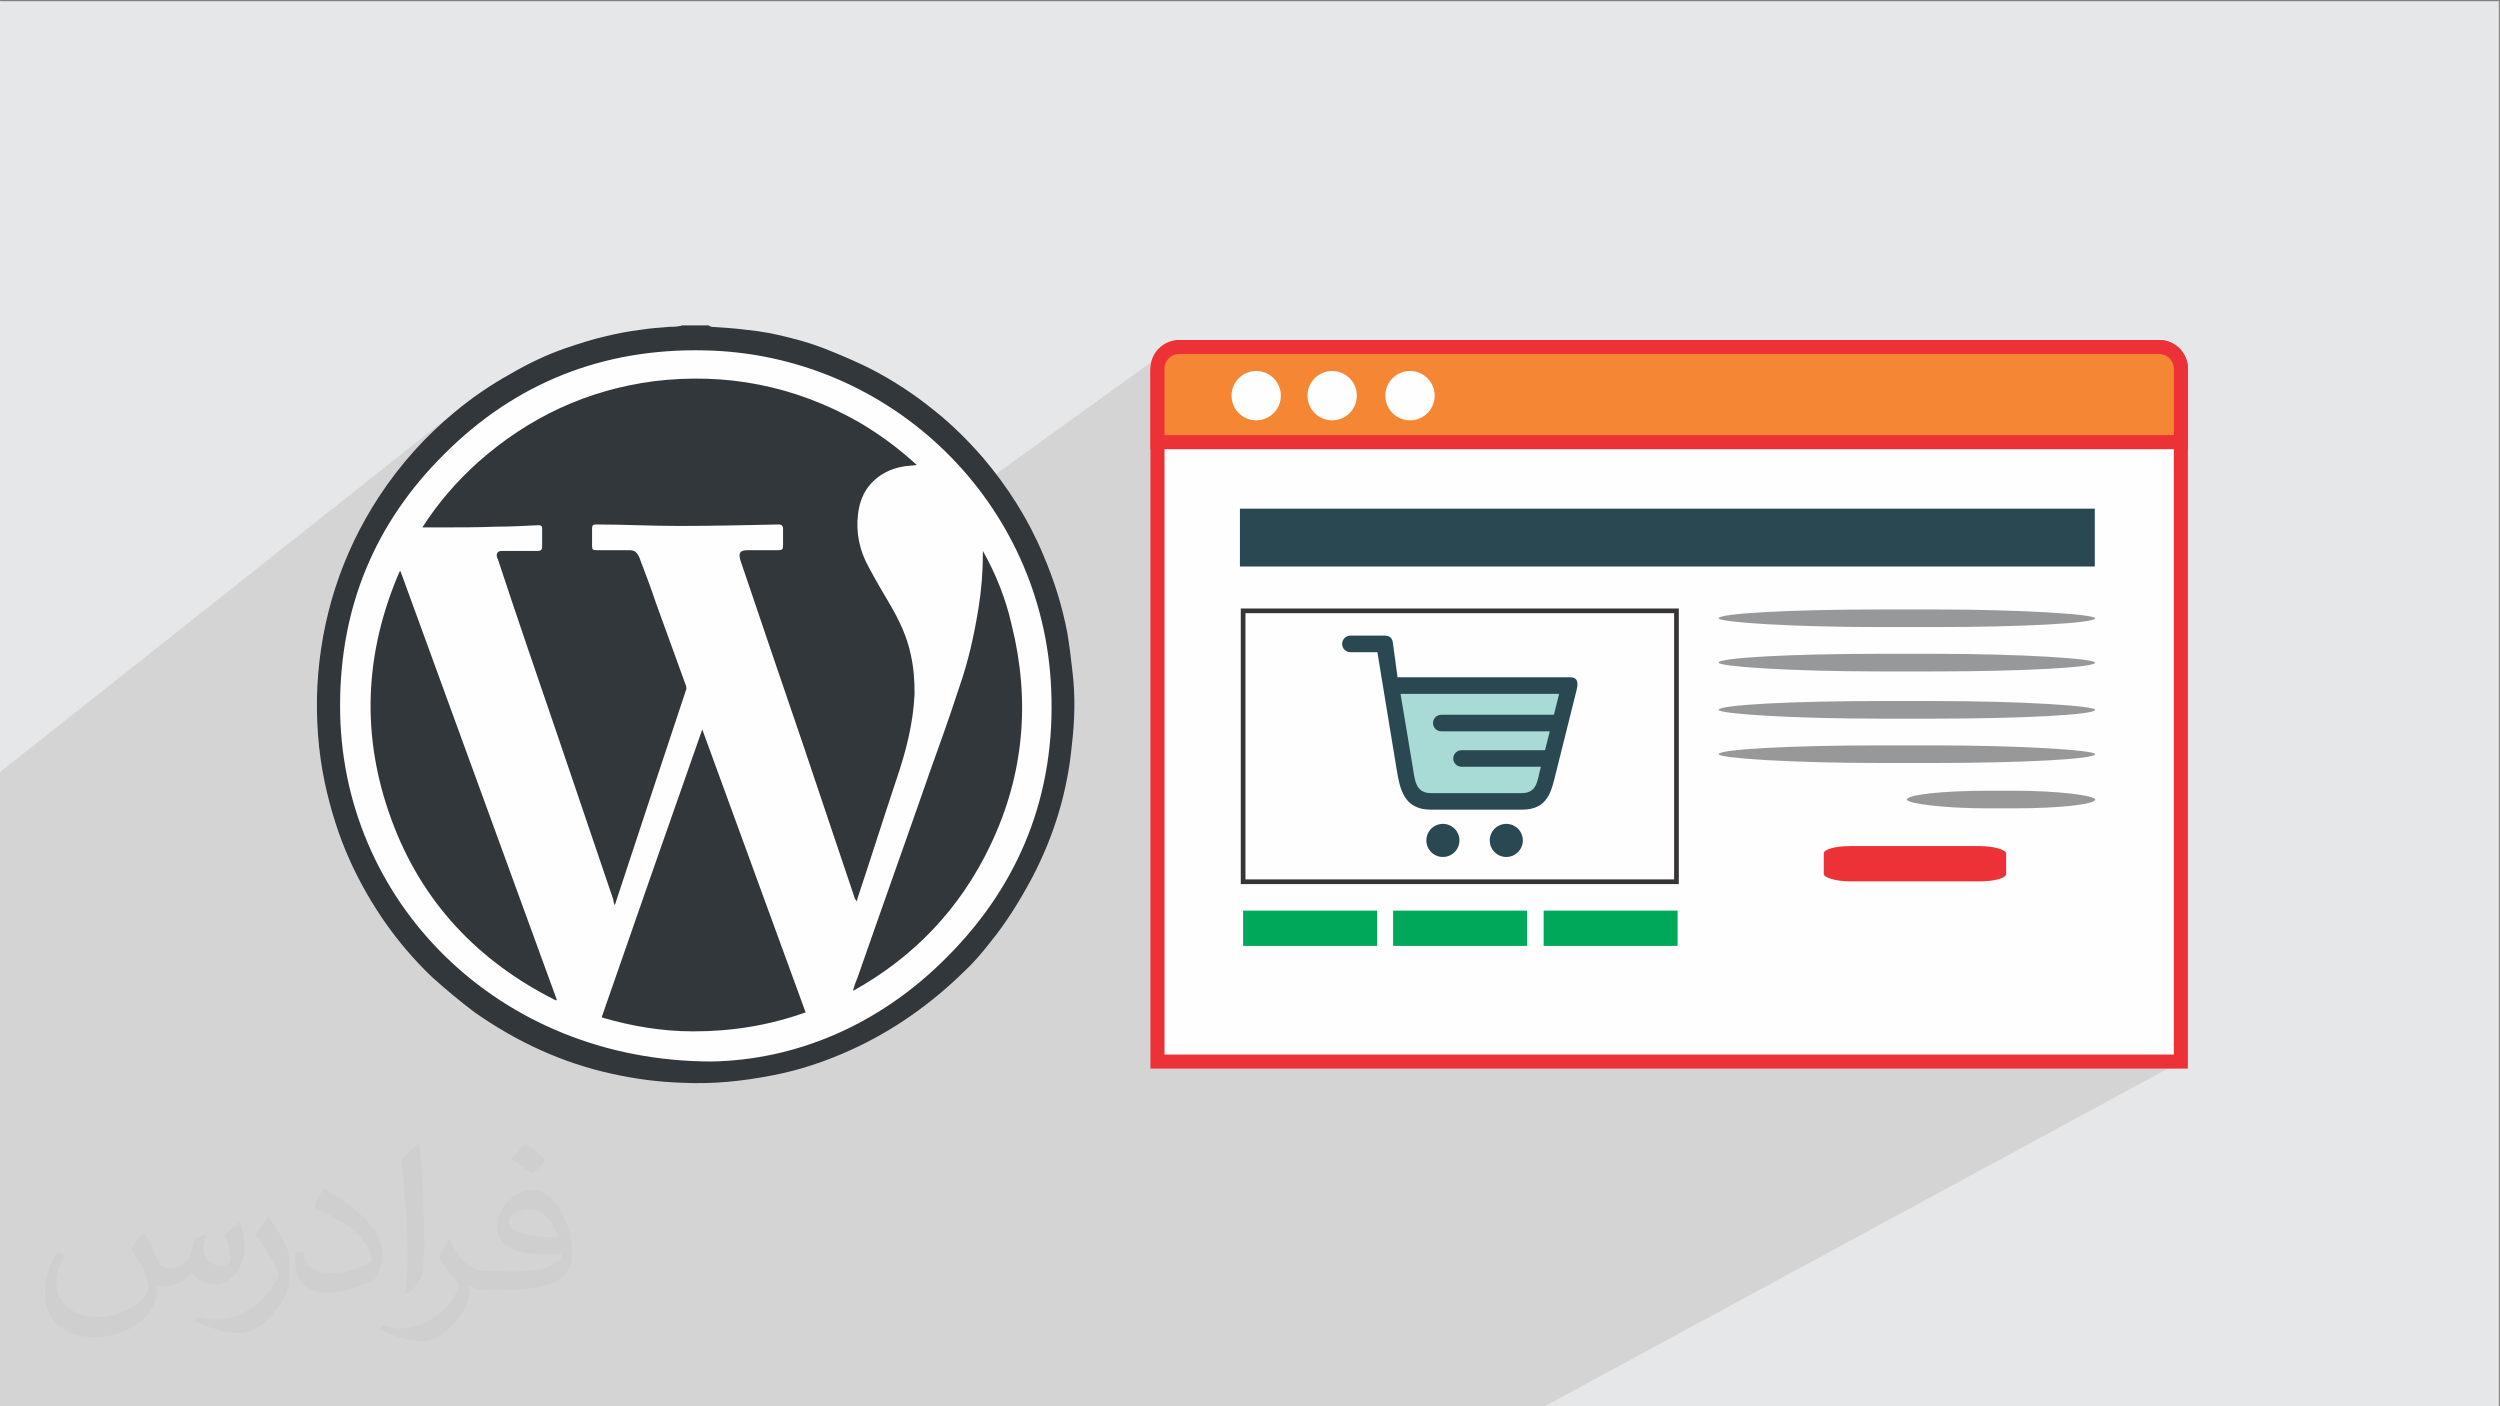 <?xml version="1.0" encoding="UTF-8"?>
<!DOCTYPE svg PUBLIC "-//W3C//DTD SVG 1.1//EN" "http://www.w3.org/Graphics/SVG/1.1/DTD/svg11.dtd">
<!-- Creator: CorelDRAW -->
<svg xmlns="http://www.w3.org/2000/svg" xml:space="preserve" width="3.703in" height="2.083in" version="1.1" style="shape-rendering:geometricPrecision; text-rendering:geometricPrecision; image-rendering:optimizeQuality; fill-rule:evenodd; clip-rule:evenodd"
viewBox="0 0 3703.33 2083.33"
 xmlns:xlink="http://www.w3.org/1999/xlink"
 xmlns:xodm="http://www.corel.com/coreldraw/odm/2003">
 <rect x="0" y="0" width="3703.33" height="2083.33" fill="#808080" stroke="none"/>
 <defs>
  <style type="text/css">
   <![CDATA[
    .str0 {stroke:#ED3237;stroke-width:20.83;stroke-miterlimit:2.613}
    .str1 {stroke:#373435;stroke-width:6.94;stroke-miterlimit:2.613}
    .fil3 {fill:none}
    .fil6 {fill:#FEFEFE}
    .fil9 {fill:#96989A}
    .fil7 {fill:#F58634}
    .fil10 {fill:#ED3237}
    .fil12 {fill:#A8DBD5}
    .fil11 {fill:#2A4852}
    .fil8 {fill:#00A859}
    .fil0 {fill:#E6E7E8}
    .fil4 {fill:#FEFEFE}
    .fil5 {fill:#32373C;fill-rule:nonzero}
    .fil2 {fill:#373435;fill-opacity:0.031}
    .fil1 {fill:#373435;fill-opacity:0.102}
   ]]>
  </style>
 </defs>
 <g id="Layer_x0020_1">
  <polygon class="fil0" points="-1.67,1.74 3701.66,1.74 3701.66,2084.93 -1.67,2084.93 "/>
  <polygon class="fil1" points="889.13,2084.93 457.15,2084.93 446.83,2084.93 392.33,2084.93 284.85,2084.93 171.18,2084.93 -1.67,2084.93 -1.67,1989.33 -1.67,1899.8 -1.67,1871.31 -1.67,1784.84 -1.67,1766.66 -1.67,1658.17 -1.67,1520.35 -1.67,1377.37 -1.67,1268.82 -1.67,1268.78 -1.67,1179.37 -1.67,1145.2 -1.67,1145 683.33,602.45 678.4,606.42 673.49,610.46 665.4,617.26 657.47,624.19 649.69,631.24 642.05,638.44 634.56,645.76 627.21,653.22 620.01,660.81 612.95,668.55 606.04,676.43 599.25,684.44 592.61,692.61 586.1,700.91 579.73,709.36 573.49,717.96 567.37,726.72 561.39,735.62 556.26,743.61 551.28,751.65 546.44,759.75 541.76,767.9 537.21,776.11 532.81,784.38 528.56,792.7 524.46,801.07 520.5,809.49 516.69,817.97 513.03,826.5 509.51,835.07 506.14,843.7 502.92,852.38 499.84,861.11 496.91,869.89 494.13,878.71 492.42,884.46 1009.77,482.05 1009.36,482.41 492.41,884.51 491.49,887.58 489,896.5 486.66,905.46 484.46,914.47 482.41,923.52 480.51,932.62 478.75,941.76 477.14,950.95 475.67,960.17 474.36,969.44 473.19,978.75 472.17,988.11 471.29,997.5 470.56,1006.93 469.97,1016.39 469.78,1020.88 469.63,1025.37 469.51,1029.86 469.42,1034.35 469.36,1038.84 469.33,1043.32 469.34,1047.81 469.38,1052.29 469.46,1056.78 469.56,1061.26 469.7,1065.73 469.88,1070.21 470.09,1074.68 470.34,1079.15 470.61,1083.62 470.93,1088.09 471.28,1092.55 471.67,1097.01 472.08,1101.46 472.54,1105.91 473.03,1110.36 473.56,1114.8 474.12,1119.24 474.72,1123.68 475.36,1128.11 476.03,1132.53 476.74,1136.95 477.49,1141.37 478.28,1145.78 479.1,1150.18 479.96,1154.57 480.86,1158.96 482.53,1166.5 484.28,1174.01 486.11,1181.5 488.04,1188.96 490.04,1196.39 492.15,1203.8 494.34,1211.19 496.64,1218.54 499.04,1225.87 501.54,1233.18 504.15,1240.46 506.87,1247.72 509.71,1254.95 512.67,1262.16 515.75,1269.34 518.95,1276.49 521.74,1282.49 524.59,1288.46 527.5,1294.38 530.48,1300.26 533.52,1306.11 536.63,1311.91 539.8,1317.67 543.03,1323.39 546.32,1329.07 549.69,1334.71 553.11,1340.31 556.6,1345.86 560.15,1351.37 563.76,1356.84 564.83,1358.4 1728.78,519.57 1724.01,523.51 1720.07,528.27 1717.1,533.73 1715.22,539.76 1714.56,546.22 1714.56,551.58 1714.56,655.08 1714.56,1572.62 3230.66,1572.62 2285.19,2084.93 "/>
  <path class="fil2" d="M214.35 1827.91c7,11 12,21 16,32 3,7 5,19 21,19 5,0 11,-1 17,-5 7,-3 12,-9 14,-17l6 -21 15 -7 1 1c-2,8 -3,16 -3,21 0,18 15,24 27,24 7,0 13,-4 13,-10 0,-8 -4,-23 -8,-35 7,-7 14,-14 22,-20l1 1c4,15 6,30 6,40 0,10 -4,20 -8,27 -7,14 -20,25 -36,25 -12,0 -25,-6 -34,-17l-1 0c-9,11 -22,20 -43,20l-7 0c-1,14 -4,24 -9,33 -13,25 -50,42 -85.01,42 -49,0 -73.01,-28 -73.01,-66 0,-23 8,-45 19,-60l10 4c-7,14 -12,27 -12,40 0,35 29,52 62,52 31,0 68.01,-19 75.01,-42 -3,-25 -12,-36 -26,-59 4,-7 10,-15 17,-23l1 0 0 0 0 0 0 0 2 1 0 0 0.02 -0.01 -0.01 0.01 0 0 0 0 0 0 0 0 0 0zm564.05 -133.01c10,6 20,14 30,23 -6,8 -12,15 -21,21 -10,-8 -20,-15 -30,-22 7,-8 14,-15 20,-22l0 0 0 0 0 0 1 0 0 0 0 0zm5 96.01c-17,0 -30,11 -30,19 0,17 33,23 73.01,23 -5,-20 -22,-42 -43,-42l-0.01 0zm-37 93.01c22,0 41,-1 55,-4 16,-4 30,-12 30,-18 0,-2 0,-3 -1,-5 -9,1 -19,1 -29,1 -29,0 -52,-7 -61,-23 -2,-5 -4,-10 -4,-16 0,-16 7,-32 19,-42 10,-9 21,-14 33,-14 20,0 37,16 48,42 6,14 11,30 11,51 0,14 -4,25 -12,34 -16,15 -45,21 -90.01,21l-20 0 0 0 -5 0c-11,0 -19,-2 -25,-7l-1 0c0,3 1,5 1,7 0,10 -3,23 -10,33 -20,30 -42,43 -60,43 -19,0 -42,-7 -63,-17l4 -7c7,3 16,5 29,5 34,0 78.01,-33 84.01,-64 -1,-3 -4,-6 -7,-10 -10,-12 -16,-22 -22,-32 5,-10 10,-18 14,-25l2 0c14,29 28,46 57,46l5 0 0 0 21 0 0 0 0 0 0 0 -3 1 0 0 0 0zm-146.01 31c2,-14 3,-29 3,-43l0 -21c0,-39 -5,-96.01 -9,-133.01 7,-8 17,-17 25,-23l2 1c5,47 7,101.01 7,151.01 0,13 -1,26 -2,35 -1,12 -8,21 -22,35l-3 -1 0 0 0 0 0 0 -1 -1 0 0 0 0zm-151.02 -62.01c1,18 10,33 41,33 20,0 36,-5 55,-14 3,-1 5,-3 5,-5 0,-12 -9,-27 -24,-41 -14,-13 -34,-25 -52,-32 -6,-3 -8,-5 -8,-8 0,-5 7,-16 13,-24l2 0c20,11 43,27 60,44 15,16 25,33 25,51 0,13 -4,26 -11,38 -22,11 -46,20 -70.01,20 -29,0 -48,-14 -48,-45 0,-3 0,-9 1,-16l10 0 0 0 0 0 0 0 1 -1 0 0 0 0 0.01 0zm-52 -52l18 29c7,11 13,22 13,41l0 24c0,19 -12,39 -32,60 -15,14 -29,20 -42,20 -19,0 -40,-6 -65,-17l3 -7c8,2 17,4 28,4 36,0 72.01,-26 89.01,-58 2,-4 3,-7 3,-9 0,-4 -2,-8 -4,-11 -9,-17 -19,-33 -30,-47 6,-9 12,-18 18,-27l1 0 0 -2 0 0 0 0 -0.01 0z"/>
  <g id="_2210238359456">
   <line class="fil3" x1="1262.25" y1="1466.96" x2="1262.25" y2= "1466.96" />
   <line class="fil3" x1="1193.69" y1="1499.61" x2="1193.69" y2= "1499.61" />
   <line class="fil3" x1="911.82" y1="1342.89" x2="911.82" y2= "1342.89" />
   <path class="fil4" d="M1571.32 1044.7c0,-298.19 -241.6,-539.79 -539.79,-539.79 -298.19,0 -539.79,241.6 -539.79,539.79 0,298.19 241.6,539.79 539.79,539.79 298.19,0 539.79,-241.6 539.79,-539.79z"/>
   <path class="fil5" d="M1051.12 483.15c1.09,0 2.18,1.09 3.26,1.09 17.41,1.09 34.83,2.18 51.15,4.35 22.85,2.17 44.62,6.53 65.3,11.97 22.85,5.44 44.62,13.06 65.3,21.76 18.5,7.62 35.92,15.24 53.33,23.94 33.74,17.41 65.3,38.09 94.68,62.03 26.12,20.67 50.06,44.62 71.83,69.65 37,43.54 67.47,91.42 89.24,143.66 16.32,38.09 28.3,76.18 35.91,116.44 3.26,19.59 5.44,38.09 7.62,57.68 4.35,35.91 3.26,72.92 -1.09,108.83 -6.53,68.56 -26.12,132.77 -57.68,193.72 -18.5,34.83 -39.18,68.56 -64.21,99.03 -11.97,15.24 -23.94,29.39 -38.09,42.44 -48.97,47.89 -104.47,87.06 -166.5,115.36 -38.09,17.41 -77.27,30.47 -117.54,38.09 -44.62,8.7 -88.15,13.06 -132.77,10.88 -34.83,-1.09 -68.56,-5.44 -103.39,-13.06 -75.09,-16.32 -142.57,-47.89 -204.6,-91.42 -21.76,-16.32 -42.44,-33.74 -63.12,-52.24 -51.15,-48.97 -91.42,-106.65 -120.8,-170.86 -17.41,-38.09 -29.38,-77.27 -38.09,-117.54 -9.79,-46.8 -13.06,-94.68 -10.88,-142.57 5.44,-101.21 35.92,-195.89 91.42,-280.78 31.56,-47.89 68.56,-89.24 112.09,-125.16 26.12,-21.76 53.32,-40.27 82.71,-56.59 26.12,-15.23 53.33,-28.3 81.62,-38.09 19.59,-6.53 39.18,-13.06 58.77,-17.41 17.41,-4.35 34.83,-7.62 52.24,-9.8 14.15,-2.17 28.3,-3.26 42.44,-4.35 5.44,0 9.8,0 15.24,-1.09 1.09,0 2.17,0 3.26,-1.09 13.06,0 27.21,0 40.27,0l0 0 0 0 1.09 1.1zm3.26 1089.37l0 0c120.8,-2.17 245.95,-51.15 348.25,-154.54 108.83,-108.83 161.07,-242.69 154.54,-396.13 -10.88,-277.52 -237.25,-497.35 -513.67,-502.79 -150.18,-3.26 -279.69,47.89 -385.25,153.45 -103.39,102.3 -154.54,227.45 -154.54,372.19 -1.09,288.4 232.89,527.82 550.67,527.82l0 0 0 -0z"/>
   <path class="fil5" d="M911.82 1342.89c-2.18,-3.26 -3.27,-6.53 -3.27,-9.79 -27.21,-79.45 -53.32,-157.8 -80.53,-237.25 -30.48,-89.24 -60.94,-177.39 -90.33,-266.63 0,-1.09 0,-1.09 -1.09,-2.18 -2.18,-6.53 0,-10.88 6.53,-10.88 16.32,0 31.56,0 46.8,0 3.26,0 5.44,0 7.61,0 3.27,0 5.44,-2.18 5.44,-5.44 0,-9.8 0,-18.5 0,-28.3 0,-3.26 -2.17,-4.35 -5.44,-4.35 -20.67,1.09 -42.44,2.17 -63.12,2.17 -27.21,1.09 -54.41,1.09 -82.71,1.09 -8.7,0 -16.32,0 -26.12,0 22.85,-35.91 51.15,-68.56 82.71,-96.86 75.09,-66.38 161.07,-106.65 260.1,-119.71 106.65,-13.06 207.86,6.53 302.54,59.85 31.56,18.5 59.85,39.18 87.06,64.21 -6.53,1.09 -13.06,1.09 -19.59,2.17 -18.5,3.27 -34.83,10.88 -47.88,25.04 -11.97,13.06 -17.41,28.3 -19.59,45.71 -3.26,27.21 2.18,53.32 15.24,77.27 9.8,18.5 20.68,37 31.56,55.5 14.15,23.94 26.12,48.97 31.56,76.18 4.35,19.59 5.44,38.09 5.44,57.68 -2.17,44.62 -13.06,85.98 -27.21,127.33 -19.59,58.77 -38.09,117.54 -57.68,176.31 0,1.09 0,2.17 -1.09,3.26 0,-1.09 -1.09,-2.18 -2.18,-3.26 -26.12,-77.27 -52.24,-155.63 -78.36,-232.9 -30.48,-89.24 -60.94,-178.48 -91.42,-268.81 -3.26,-10.88 -1.09,-15.24 10.88,-15.24 15.24,0 29.39,0 44.62,0 6.53,0 7.62,-1.09 7.62,-7.61 0,-7.62 0,-16.32 0,-23.94 0,-4.35 -2.18,-6.53 -6.53,-6.53 -48.97,1.09 -99.04,2.18 -148.01,2.18 -41.35,0 -81.62,-2.18 -121.89,-2.18 -5.44,0 -6.53,1.09 -6.53,6.53 0,8.7 0,16.32 0,25.03 0,5.44 1.09,6.53 6.53,6.53 16.32,0 32.65,0 48.97,0 7.62,0 10.88,3.26 14.15,9.79 8.71,22.85 17.41,45.71 25.04,68.56 15.23,41.36 29.39,81.63 44.62,122.98 0,2.18 1.09,4.35 0,5.44 -34.83,104.48 -69.65,210.04 -104.47,315.61 0,1.09 -1.09,2.17 -1.09,3.26l0 0 0 0 1.09 2.17zm351.52 125.16c2.17,-7.62 4.35,-14.15 7.61,-21.76 34.83,-100.12 70.74,-200.24 105.56,-300.37 15.24,-42.44 30.48,-84.89 44.62,-128.42 13.06,-37 21.76,-76.18 28.3,-116.44 4.35,-27.21 6.53,-54.41 6.53,-81.62 0,-1.09 0,-2.18 0,-3.26 19.59,34.83 33.74,70.74 42.44,108.83 28.3,113.18 18.5,223.1 -31.56,327.57 -44.62,93.59 -113.18,165.42 -203.51,215.48 0,0 0,0 -1.09,0l0 0 0 0 1.09 0zm-670.39 -622.5c77.27,212.21 154.54,423.34 231.8,635.56 0,0 -1.09,0 -1.09,1.09 -115.36,-57.68 -199.16,-145.83 -243.78,-267.72 -45.71,-124.07 -40.27,-247.04 11.97,-367.84 0,0 1.09,0 2.18,0l0 0 -1.09 -1.08zm600.74 654.06c-54.41,19.59 -109.92,28.3 -166.51,28.3 -46.8,0 -91.41,-7.62 -136.04,-20.68 48.97,-141.48 99.04,-284.04 149.09,-426.61 51.15,140.39 102.3,279.69 153.45,420.08l0 0 0 0 0 -1.09z"/>
   <path class="fil6 str0" d="M1752.08 514.06l1446.43 0c17.69,0 32.15,14.47 32.15,32.16l0 1026.4 -1516.1 0 0 -1021.04c0,-20.64 16.88,-37.52 37.52,-37.52z"/>
   <path class="fil7 str0" d="M1746.72 514.06l1451.79 0c17.69,0 32.15,14.47 32.15,32.15l0 108.87 -1516.1 0 0 -108.87c0,-17.69 14.47,-32.15 32.16,-32.15z"/>
   <rect class="fil3 str1" x="1841.47" y="904.92" width="641.97" height="401.32"/>
   <rect class="fil8" x="1841.48" y="1349.05" width="198.43" height="52.24"/>
   <rect class="fil8" x="2063.72" y="1349.05" width="198.43" height="52.24"/>
   <rect class="fil8" x="2286.71" y="1349.05" width="198.43" height="52.24"/>
   <rect class="fil9" x="2545.87" y="902.87" width="557.88" height="26.12" rx="239.76" ry="16.08"/>
   <rect class="fil9" x="2545.87" y="968.57" width="557.88" height="26.12" rx="239.76" ry="16.08"/>
   <rect class="fil9" x="2545.87" y="1038.52" width="557.88" height="26.12" rx="239.76" ry="16.08"/>
   <rect class="fil9" x="2545.87" y="1104.22" width="557.88" height="26.12" rx="239.76" ry="16.08"/>
   <rect class="fil9" x="2824.81" y="1171.41" width="278.94" height="26.12" rx="119.88" ry="16.08"/>
   <rect class="fil10" x="2701.64" y="1253.43" width="270.19" height="52.24" rx="38.71" ry="10.72"/>
   <circle class="fil6" cx="1860.86" cy="586.15" r="36.54"/>
   <circle class="fil6" cx="1973.36" cy="586.15" r="36.54"/>
   <circle class="fil6" cx="2088.7" cy="586.15" r="36.54"/>
   <rect class="fil11" x="1836.73" y="753.54" width="1266.44" height="85.71"/>
   <path class="fil12" d="M2090.02 1138.36c2.86,17.17 3.46,38.76 27.49,38.76l138.79 0c22.74,0 23.65,-18.89 27.64,-34.85l29.14 -116.56 -241.83 0 18.78 112.65z"/>
   <path class="fil11" d="M2231.35 1220.52c-13.53,0 -24.52,10.98 -24.52,24.51 0,13.54 10.98,24.52 24.52,24.52 13.53,0 24.51,-10.98 24.51,-24.52 0.01,-13.53 -10.98,-24.51 -24.51,-24.51z"/>
   <path class="fil11" d="M2137.45 1220.52c-13.53,0 -24.52,10.98 -24.52,24.51 0,13.54 10.98,24.52 24.52,24.52 13.53,0 24.51,-10.98 24.51,-24.52 0,-13.53 -10.98,-24.51 -24.51,-24.51z"/>
   <path class="fil11" d="M2301.86 1058.88l-166.84 0c-6.74,0 -12.26,5.51 -12.26,12.26l0 0c0,6.75 5.51,12.26 12.26,12.26l160.71 0 -6.99 27.98 -123.75 0c-6.74,0 -12.25,5.51 -12.25,12.26l0 0.01c0,6.74 5.52,12.25 12.25,12.25l117.61 0 -1.3 5.2c-3.87,15.51 -4.76,33.85 -26.85,33.85l-134.82 0c-23.34,0 -23.93,-20.98 -26.7,-37.65l-18.24 -109.43 234.92 0 -7.75 31zm24.46 -55.51l-256.08 0 -6.89 -51.15c-1,-7.4 -5.13,-10.59 -12.46,-10.59l-50.49 0c-6.78,0 -12.26,5.5 -12.26,12.27 0,6.77 5.48,12.26 12.26,12.26l39.97 -0.01 28.64 174.28c4.78,30 11.64,59.05 50.62,59.05l134.82 0c39.48,0 43.81,-28.17 50.9,-56.52l30.07 -120.3c2.33,-9.3 2.9,-19.28 -9.11,-19.28z"/>
  </g>
 </g>
</svg>
